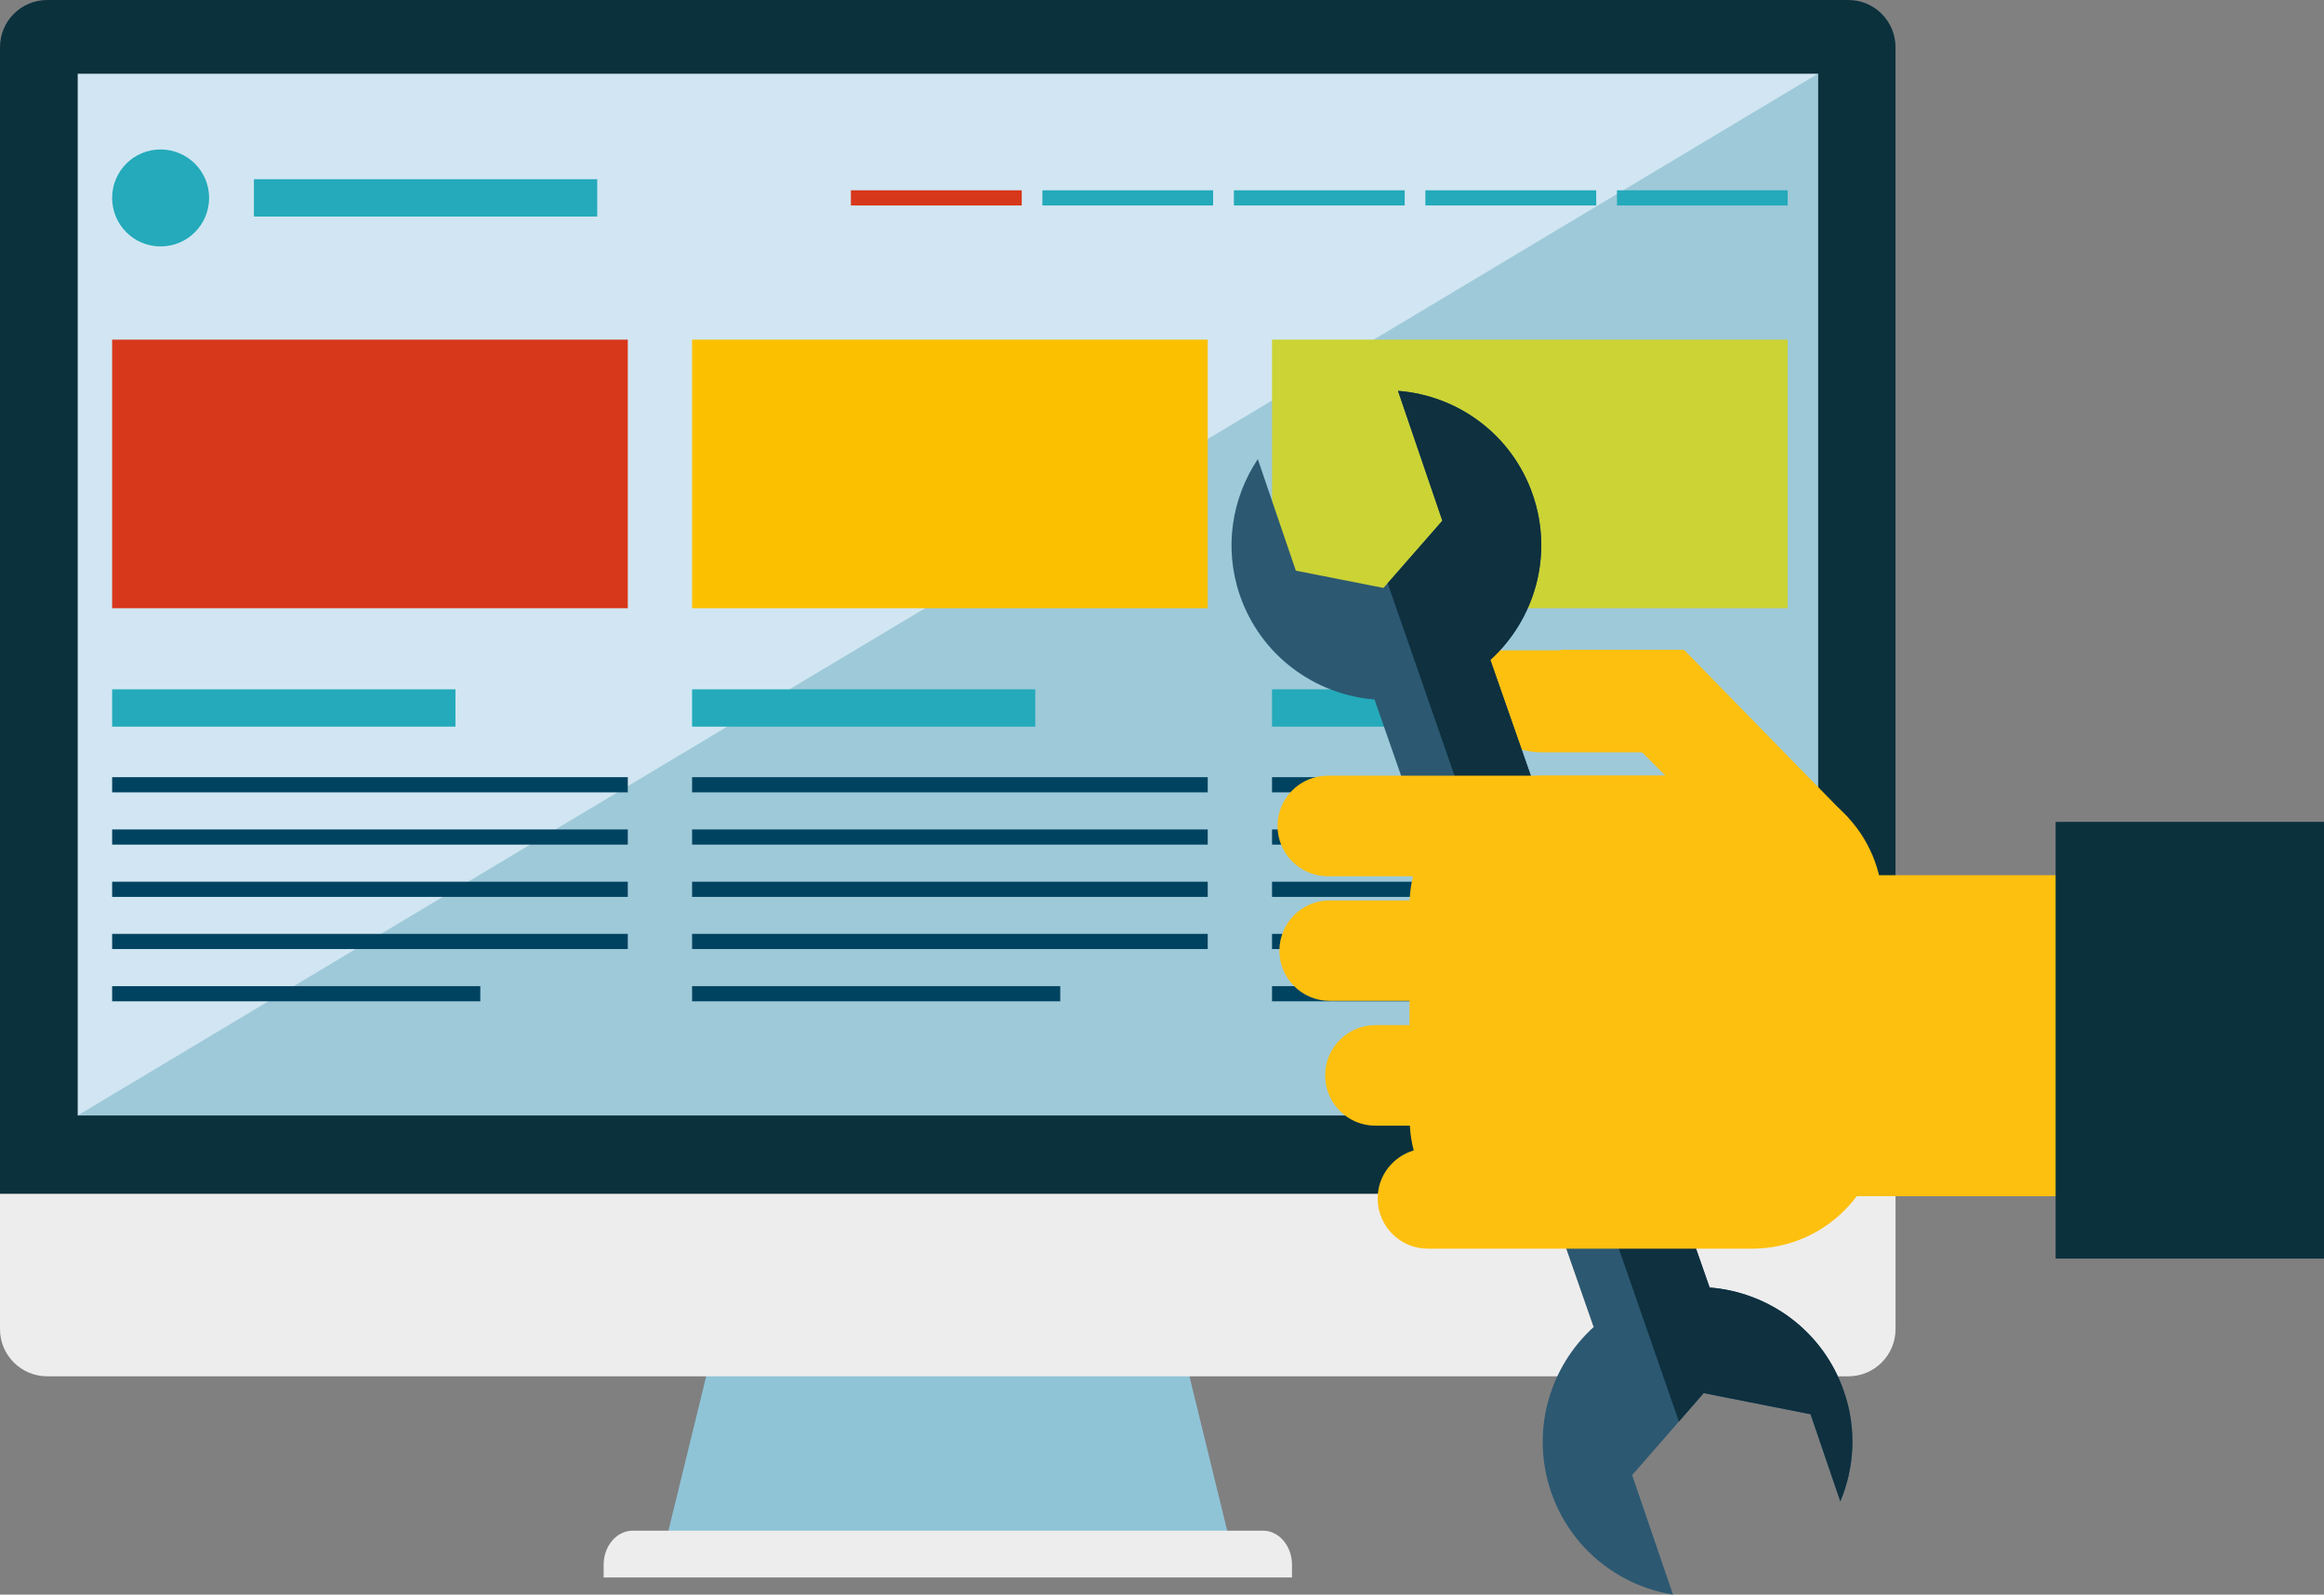 <?xml version="1.0" encoding="UTF-8"?><svg xmlns="http://www.w3.org/2000/svg" viewBox="0 0 199.16 136.67"><rect x="0" y="0" width="199.16" height="136.67" fill="#808080" stroke="none"/><defs><style>.d{fill:#d1e6f2;}.e{fill:#24aaba;}.f{fill:#8fc4d7;}.g{fill:#fbc100;}.h{fill:#0e303f;}.i{fill:#cbd335;}.j{fill:#0b313d;}.k{fill:#9ec9d9;}.l{fill:#2c5871;}.m{fill:#fec00f;}.n{fill:#d7371a;}.o{fill:#004360;}.p{fill:#eeeded;}</style></defs><g id="a"/><g id="b"><g id="c"><g><g><path class="f" d="M62.34,110.51c-1.72,7.02-3.44,14.04-5.15,21.06h48.07c-1.72-7.02-3.44-14.04-5.15-21.06H62.34Z"/><path class="p" d="M108.23,131.19H54.22c-1.37,0-2.49,1.31-2.49,2.92v1.09h58.99v-1.09c0-1.61-1.12-2.92-2.48-2.92Z"/><path class="p" d="M0,102.31v11.61c0,2.23,1.81,4.04,4.05,4.04H158.4c2.23,0,4.04-1.81,4.04-4.04v-11.61H0Z"/><path class="j" d="M162.44,102.31V4.05c0-2.24-1.81-4.05-4.04-4.05H4.05C1.81,0,0,1.81,0,4.05V102.31H162.44Z"/><rect class="d" x="6.66" y="6.32" width="149.13" height="89.28"/><polygon class="k" points="6.66 95.6 155.79 6.32 155.79 95.6 6.66 95.6"/></g><g><rect class="n" x="9.61" y="29.11" width="44.19" height="23.02"/><rect class="g" x="59.31" y="29.11" width="44.19" height="23.02"/><rect class="i" x="109.01" y="29.11" width="44.19" height="23.02"/><g><rect class="e" x="21.76" y="15.36" width="29.42" height="3.2"/><path class="e" d="M17.92,16.96c0,2.3-1.86,4.16-4.16,4.16s-4.15-1.86-4.15-4.16,1.86-4.15,4.15-4.15,4.16,1.85,4.16,4.15Z"/></g><rect class="e" x="138.57" y="16.31" width="14.63" height="1.3"/><rect class="e" x="122.15" y="16.31" width="14.64" height="1.3"/><rect class="e" x="105.74" y="16.31" width="14.64" height="1.3"/><rect class="e" x="89.33" y="16.31" width="14.63" height="1.3"/><rect class="n" x="72.92" y="16.31" width="14.64" height="1.3"/><g><rect class="o" x="9.61" y="66.61" width="44.19" height="1.3"/><rect class="o" x="9.61" y="71.09" width="44.19" height="1.3"/><rect class="o" x="9.61" y="75.57" width="44.19" height="1.3"/><rect class="o" x="9.61" y="80.04" width="44.19" height="1.3"/><rect class="o" x="9.61" y="84.52" width="31.55" height="1.3"/><rect class="e" x="9.61" y="59.08" width="29.42" height="3.2"/></g><g><rect class="o" x="59.31" y="66.61" width="44.19" height="1.3"/><rect class="o" x="59.31" y="71.09" width="44.19" height="1.3"/><rect class="o" x="59.31" y="75.57" width="44.19" height="1.3"/><rect class="o" x="59.31" y="80.04" width="44.19" height="1.3"/><rect class="o" x="59.31" y="84.52" width="31.55" height="1.3"/><rect class="e" x="59.31" y="59.08" width="29.41" height="3.2"/></g><g><rect class="o" x="109.01" y="66.61" width="44.19" height="1.3"/><rect class="o" x="109.01" y="71.09" width="44.19" height="1.3"/><rect class="o" x="109.01" y="75.57" width="44.19" height="1.3"/><rect class="o" x="109.01" y="80.04" width="44.19" height="1.3"/><rect class="o" x="109.01" y="84.52" width="31.54" height="1.3"/><rect class="e" x="109.01" y="59.08" width="29.41" height="3.2"/></g></g><g><path class="m" d="M146.2,69.96l-10.67-10.68c-1.01-1.01-1.6-2.28-1.79-3.59h10.57l14.09,14.42-12.19-.16Z"/><path class="m" d="M148.55,64.48h-16.43c-3.51,0-6.36-2.85-6.36-6.36v-2.12c0-.09,.01-.18,.02-.26h14.03l8.74,8.74Z"/><g><path class="l" d="M127.72,56.56l18.79,53.79c5.12,.4,9.76,3.76,11.52,8.94,1.1,3.19,.89,6.5-.32,9.39l-2.55-7.47-9.16-1.81-6.13,7.03,3.5,10.24c-4.69-.76-8.81-4.01-10.45-8.81-1.76-5.16-.16-10.67,3.65-14.12l-18.78-53.79c-5.13-.41-9.77-3.78-11.54-8.94-1.39-4.07-.68-8.33,1.54-11.66l3.26,9.56,7.51,1.48,5.04-5.76-3.8-11.13c5.14,.39,9.79,3.76,11.56,8.94,1.77,5.18,.15,10.68-3.66,14.13Z"/><path class="h" d="M127.72,56.56l18.79,53.79c5.12,.4,9.76,3.76,11.52,8.94,1.1,3.19,.89,6.5-.32,9.39l-2.55-7.47-9.16-1.81-2.12,2.44-24.96-71.85,4.69-5.36-3.8-11.13c5.14,.39,9.79,3.76,11.56,8.94,1.77,5.18,.15,10.68-3.66,14.13Z"/></g><path class="m" d="M188.15,102.52h-41.37c-4.19,0-7.59-3.39-7.59-7.59v-12.33c0-4.19,3.4-7.59,7.59-7.59h41.37v27.51Z"/><rect class="j" x="176.16" y="70.44" width="23" height="37.43"/><path class="m" d="M113.94,77.18h6.86c.03-.71,.13-1.41,.28-2.08h-7.29c-2.38,0-4.31-1.93-4.31-4.31,0-2.38,1.93-4.31,4.31-4.31h17.69c.16,0,.32-.02,.49-.02h18.18c6.18,0,11.19,5.01,11.19,11.19v18.18c0,6.18-5.01,11.19-11.19,11.19h-27.79c-2.38,0-4.3-1.93-4.3-4.31,0-1.95,1.31-3.58,3.09-4.11-.18-.69-.29-1.39-.33-2.12h-2.95c-2.38,0-4.31-1.93-4.31-4.31,0-2.38,1.93-4.31,4.31-4.31h2.92v-2.08h-6.84c-2.38,0-4.31-1.93-4.31-4.3,0-2.38,1.93-4.31,4.31-4.31Z"/></g></g></g></g></svg>
